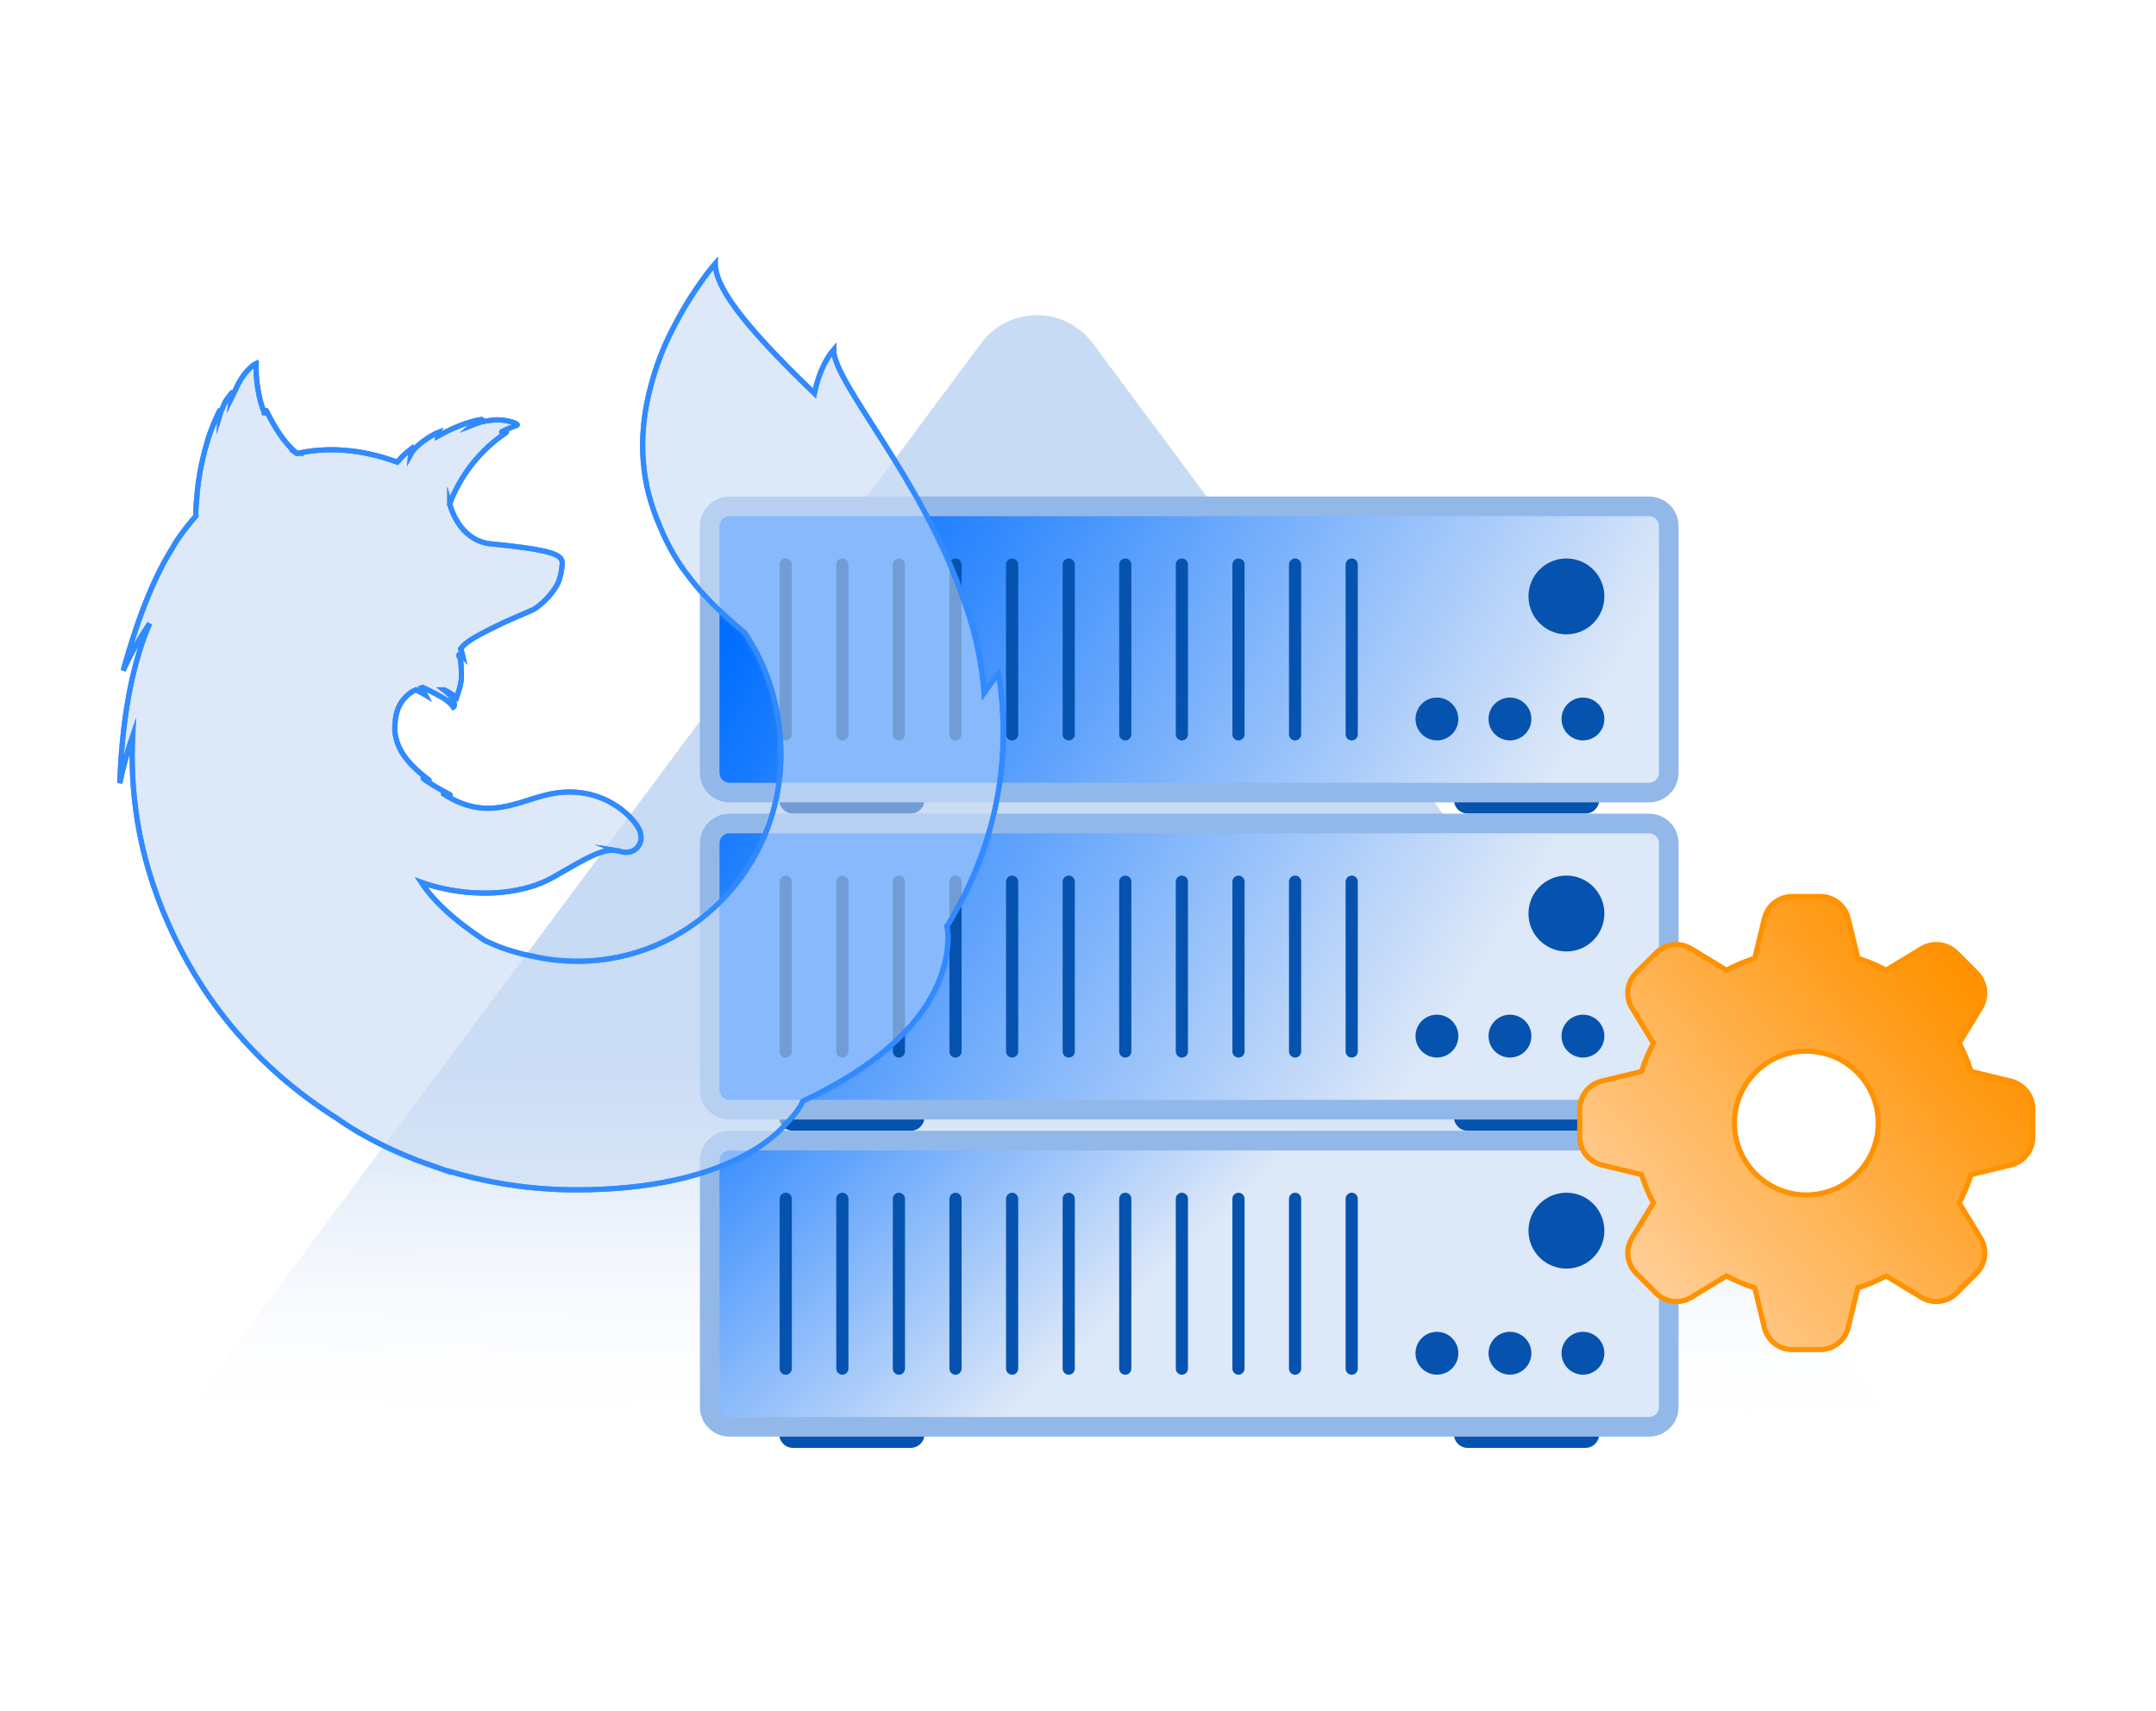 <svg width="630" height="500" viewBox="0 0 630 500" fill="none" xmlns="http://www.w3.org/2000/svg">
<mask id="mask0_2369_121463" style="mask-type:alpha" maskUnits="userSpaceOnUse" x="0" y="0" width="630" height="500">
<rect width="630" height="500" fill="#D9D9D9"/>
</mask>
<g mask="url(#mask0_2369_121463)">
<path d="M559.492 423.09L319.256 100.26C311.141 89.367 294.843 89.367 286.728 100.26L46.492 423.09H559.492Z" fill="url(#paint0_linear_2369_121463)" fill-opacity="0.5"/>
<path d="M266.099 229.639H231.747C229.505 229.639 227.688 231.452 227.688 233.689C227.688 235.926 229.505 237.739 231.747 237.739H266.099C268.341 237.739 270.158 235.926 270.158 233.689C270.158 231.452 268.341 229.639 266.099 229.639Z" fill="#0652AF"/>
<path d="M463.252 229.639H428.9C426.658 229.639 424.841 231.452 424.841 233.689C424.841 235.926 426.658 237.739 428.9 237.739H463.252C465.494 237.739 467.312 235.926 467.312 233.689C467.312 231.452 465.494 229.639 463.252 229.639Z" fill="#0652AF"/>
<path d="M481.846 145.09H213.163C208.388 145.09 204.508 148.97 204.508 153.745V225.811C204.508 230.586 208.388 234.466 213.163 234.466H481.846C486.621 234.466 490.501 230.586 490.501 225.811V153.745C490.501 148.97 486.621 145.09 481.846 145.09Z" fill="#92B8EA"/>
<path d="M481.847 150.83H213.164C211.554 150.83 210.249 152.135 210.249 153.745V225.811C210.249 227.421 211.554 228.726 213.164 228.726H481.847C483.457 228.726 484.762 227.421 484.762 225.811V153.745C484.762 152.135 483.457 150.83 481.847 150.83Z" fill="url(#paint1_linear_2369_121463)"/>
<path d="M462.55 216.352C466.007 216.352 468.809 213.549 468.809 210.093C468.809 206.636 466.007 203.834 462.55 203.834C459.093 203.834 456.291 206.636 456.291 210.093C456.291 213.549 459.093 216.352 462.55 216.352Z" fill="#0652AF"/>
<path d="M441.219 216.352C444.675 216.352 447.478 213.549 447.478 210.093C447.478 206.636 444.675 203.834 441.219 203.834C437.762 203.834 434.96 206.636 434.96 210.093C434.96 213.549 437.762 216.352 441.219 216.352Z" fill="#0652AF"/>
<path d="M419.883 216.352C423.34 216.352 426.142 213.549 426.142 210.093C426.142 206.636 423.34 203.834 419.883 203.834C416.426 203.834 413.624 206.636 413.624 210.093C413.624 213.549 416.426 216.352 419.883 216.352Z" fill="#0652AF"/>
<path d="M231.381 164.976C231.381 163.988 230.584 163.188 229.602 163.188C228.619 163.188 227.822 163.988 227.822 164.976V214.582C227.822 215.569 228.619 216.37 229.602 216.37C230.584 216.37 231.381 215.569 231.381 214.582V164.976Z" fill="#0652AF"/>
<path d="M247.922 164.976C247.922 163.988 247.125 163.188 246.143 163.188C245.16 163.188 244.363 163.988 244.363 164.976V214.582C244.363 215.569 245.16 216.37 246.143 216.37C247.125 216.37 247.922 215.569 247.922 214.582V164.976Z" fill="#0652AF"/>
<path d="M264.446 164.976C264.446 163.988 263.65 163.188 262.667 163.188C261.684 163.188 260.888 163.988 260.888 164.976V214.582C260.888 215.569 261.684 216.37 262.667 216.37C263.65 216.37 264.446 215.569 264.446 214.582V164.976Z" fill="#0652AF"/>
<path d="M280.986 164.976C280.986 163.988 280.19 163.188 279.207 163.188C278.224 163.188 277.428 163.988 277.428 164.976V214.582C277.428 215.569 278.224 216.37 279.207 216.37C280.19 216.37 280.986 215.569 280.986 214.582V164.976Z" fill="#0652AF"/>
<path d="M297.531 164.976C297.531 163.988 296.735 163.188 295.752 163.188C294.769 163.188 293.973 163.988 293.973 164.976V214.582C293.973 215.569 294.769 216.37 295.752 216.37C296.735 216.37 297.531 215.569 297.531 214.582V164.976Z" fill="#0652AF"/>
<path d="M314.067 164.976C314.067 163.988 313.271 163.188 312.288 163.188C311.305 163.188 310.509 163.988 310.509 164.976V214.582C310.509 215.569 311.305 216.37 312.288 216.37C313.271 216.37 314.067 215.569 314.067 214.582V164.976Z" fill="#0652AF"/>
<path d="M330.593 164.976C330.593 163.988 329.796 163.188 328.813 163.188C327.831 163.188 327.034 163.988 327.034 164.976V214.582C327.034 215.569 327.831 216.37 328.813 216.37C329.796 216.37 330.593 215.569 330.593 214.582V164.976Z" fill="#0652AF"/>
<path d="M347.133 164.976C347.133 163.988 346.336 163.188 345.354 163.188C344.371 163.188 343.574 163.988 343.574 164.976V214.582C343.574 215.569 344.371 216.37 345.354 216.37C346.336 216.37 347.133 215.569 347.133 214.582V164.976Z" fill="#0652AF"/>
<path d="M363.674 164.976C363.674 163.988 362.877 163.188 361.895 163.188C360.912 163.188 360.115 163.988 360.115 164.976V214.582C360.115 215.569 360.912 216.37 361.895 216.37C362.877 216.37 363.674 215.569 363.674 214.582V164.976Z" fill="#0652AF"/>
<path d="M380.214 164.976C380.214 163.988 379.417 163.188 378.435 163.188C377.452 163.188 376.655 163.988 376.655 164.976V214.582C376.655 215.569 377.452 216.37 378.435 216.37C379.417 216.37 380.214 215.569 380.214 214.582V164.976Z" fill="#0652AF"/>
<path d="M396.759 164.976C396.759 163.988 395.962 163.188 394.979 163.188C393.997 163.188 393.2 163.988 393.2 164.976V214.582C393.2 215.569 393.997 216.37 394.979 216.37C395.962 216.37 396.759 215.569 396.759 214.582V164.976Z" fill="#0652AF"/>
<path d="M457.723 185.36C463.846 185.36 468.81 180.396 468.81 174.273C468.81 168.149 463.846 163.186 457.723 163.186C451.6 163.186 446.636 168.149 446.636 174.273C446.636 180.396 451.6 185.36 457.723 185.36Z" fill="#0652AF"/>
<path d="M266.099 322.322H231.747C229.505 322.322 227.688 324.136 227.688 326.373C227.688 328.61 229.505 330.423 231.747 330.423H266.099C268.341 330.423 270.158 328.61 270.158 326.373C270.158 324.136 268.341 322.322 266.099 322.322Z" fill="#0652AF"/>
<path d="M463.252 322.322H428.9C426.658 322.322 424.841 324.136 424.841 326.373C424.841 328.61 426.658 330.423 428.9 330.423H463.252C465.494 330.423 467.312 328.61 467.312 326.373C467.312 324.136 465.494 322.322 463.252 322.322Z" fill="#0652AF"/>
<path d="M481.846 237.756H213.163C208.388 237.756 204.508 241.636 204.508 246.411V318.477C204.508 323.252 208.388 327.132 213.163 327.132H481.846C486.621 327.132 490.501 323.252 490.501 318.477V246.411C490.501 241.636 486.621 237.756 481.846 237.756Z" fill="#92B8EA"/>
<path d="M481.847 243.496H213.164C211.554 243.496 210.249 244.801 210.249 246.411V318.477C210.249 320.087 211.554 321.392 213.164 321.392H481.847C483.457 321.392 484.762 320.087 484.762 318.477V246.411C484.762 244.801 483.457 243.496 481.847 243.496Z" fill="url(#paint2_linear_2369_121463)"/>
<path d="M462.55 309.018C466.007 309.018 468.809 306.216 468.809 302.759C468.809 299.302 466.007 296.5 462.55 296.5C459.093 296.5 456.291 299.302 456.291 302.759C456.291 306.216 459.093 309.018 462.55 309.018Z" fill="#0652AF"/>
<path d="M441.219 309.018C444.675 309.018 447.478 306.216 447.478 302.759C447.478 299.302 444.675 296.5 441.219 296.5C437.762 296.5 434.96 299.302 434.96 302.759C434.96 306.216 437.762 309.018 441.219 309.018Z" fill="#0652AF"/>
<path d="M419.883 309.018C423.34 309.018 426.142 306.216 426.142 302.759C426.142 299.302 423.34 296.5 419.883 296.5C416.426 296.5 413.624 299.302 413.624 302.759C413.624 306.216 416.426 309.018 419.883 309.018Z" fill="#0652AF"/>
<path d="M231.381 257.64C231.381 256.652 230.584 255.852 229.602 255.852C228.619 255.852 227.822 256.652 227.822 257.64V307.246C227.822 308.233 228.619 309.034 229.602 309.034C230.584 309.034 231.381 308.233 231.381 307.246V257.64Z" fill="#0652AF"/>
<path d="M247.922 257.64C247.922 256.652 247.125 255.852 246.143 255.852C245.16 255.852 244.363 256.652 244.363 257.64V307.246C244.363 308.233 245.16 309.034 246.143 309.034C247.125 309.034 247.922 308.233 247.922 307.246V257.64Z" fill="#0652AF"/>
<path d="M264.446 257.64C264.446 256.652 263.65 255.852 262.667 255.852C261.684 255.852 260.888 256.652 260.888 257.64V307.246C260.888 308.233 261.684 309.034 262.667 309.034C263.65 309.034 264.446 308.233 264.446 307.246V257.64Z" fill="#0652AF"/>
<path d="M280.986 257.64C280.986 256.652 280.19 255.852 279.207 255.852C278.224 255.852 277.428 256.652 277.428 257.64V307.246C277.428 308.233 278.224 309.034 279.207 309.034C280.19 309.034 280.986 308.233 280.986 307.246V257.64Z" fill="#0652AF"/>
<path d="M297.531 257.64C297.531 256.652 296.735 255.852 295.752 255.852C294.769 255.852 293.973 256.652 293.973 257.64V307.246C293.973 308.233 294.769 309.034 295.752 309.034C296.735 309.034 297.531 308.233 297.531 307.246V257.64Z" fill="#0652AF"/>
<path d="M314.067 257.64C314.067 256.652 313.271 255.852 312.288 255.852C311.305 255.852 310.509 256.652 310.509 257.64V307.246C310.509 308.233 311.305 309.034 312.288 309.034C313.271 309.034 314.067 308.233 314.067 307.246V257.64Z" fill="#0652AF"/>
<path d="M330.593 257.64C330.593 256.652 329.796 255.852 328.813 255.852C327.831 255.852 327.034 256.652 327.034 257.64V307.246C327.034 308.233 327.831 309.034 328.813 309.034C329.796 309.034 330.593 308.233 330.593 307.246V257.64Z" fill="#0652AF"/>
<path d="M347.133 257.64C347.133 256.652 346.336 255.852 345.354 255.852C344.371 255.852 343.574 256.652 343.574 257.64V307.246C343.574 308.233 344.371 309.034 345.354 309.034C346.336 309.034 347.133 308.233 347.133 307.246V257.64Z" fill="#0652AF"/>
<path d="M363.674 257.64C363.674 256.652 362.877 255.852 361.895 255.852C360.912 255.852 360.115 256.652 360.115 257.64V307.246C360.115 308.233 360.912 309.034 361.895 309.034C362.877 309.034 363.674 308.233 363.674 307.246V257.64Z" fill="#0652AF"/>
<path d="M380.214 257.64C380.214 256.652 379.417 255.852 378.435 255.852C377.452 255.852 376.655 256.652 376.655 257.64V307.246C376.655 308.233 377.452 309.034 378.435 309.034C379.417 309.034 380.214 308.233 380.214 307.246V257.64Z" fill="#0652AF"/>
<path d="M396.759 257.64C396.759 256.652 395.962 255.852 394.979 255.852C393.997 255.852 393.2 256.652 393.2 257.64V307.246C393.2 308.233 393.997 309.034 394.979 309.034C395.962 309.034 396.759 308.233 396.759 307.246V257.64Z" fill="#0652AF"/>
<path d="M457.723 278.026C463.846 278.026 468.81 273.062 468.81 266.939C468.81 260.815 463.846 255.852 457.723 255.852C451.6 255.852 446.636 260.815 446.636 266.939C446.636 273.062 451.6 278.026 457.723 278.026Z" fill="#0652AF"/>
<path d="M266.099 414.99H231.747C229.505 414.99 227.688 416.804 227.688 419.041C227.688 421.278 229.505 423.091 231.747 423.091H266.099C268.341 423.091 270.158 421.278 270.158 419.041C270.158 416.804 268.341 414.99 266.099 414.99Z" fill="#0652AF"/>
<path d="M463.252 414.99H428.9C426.658 414.99 424.841 416.804 424.841 419.041C424.841 421.278 426.658 423.091 428.9 423.091H463.252C465.494 423.091 467.312 421.278 467.312 419.041C467.312 416.804 465.494 414.99 463.252 414.99Z" fill="#0652AF"/>
<path d="M481.846 330.424H213.163C208.388 330.424 204.508 334.304 204.508 339.079V411.145C204.508 415.92 208.388 419.8 213.163 419.8H481.846C486.621 419.8 490.501 415.92 490.501 411.145V339.079C490.501 334.304 486.621 330.424 481.846 330.424Z" fill="#92B8EA"/>
<path d="M481.847 336.164H213.164C211.554 336.164 210.249 337.469 210.249 339.079V411.145C210.249 412.755 211.554 414.06 213.164 414.06H481.847C483.457 414.06 484.762 412.755 484.762 411.145V339.079C484.762 337.469 483.457 336.164 481.847 336.164Z" fill="url(#paint3_linear_2369_121463)"/>
<path d="M462.55 401.686C466.007 401.686 468.809 398.883 468.809 395.427C468.809 391.97 466.007 389.168 462.55 389.168C459.093 389.168 456.291 391.97 456.291 395.427C456.291 398.883 459.093 401.686 462.55 401.686Z" fill="#0652AF"/>
<path d="M441.219 401.686C444.675 401.686 447.478 398.883 447.478 395.427C447.478 391.97 444.675 389.168 441.219 389.168C437.762 389.168 434.96 391.97 434.96 395.427C434.96 398.883 437.762 401.686 441.219 401.686Z" fill="#0652AF"/>
<path d="M419.883 401.686C423.34 401.686 426.142 398.883 426.142 395.427C426.142 391.97 423.34 389.168 419.883 389.168C416.426 389.168 413.624 391.97 413.624 395.427C413.624 398.883 416.426 401.686 419.883 401.686Z" fill="#0652AF"/>
<path d="M231.381 350.31C231.381 349.322 230.584 348.521 229.602 348.521C228.619 348.521 227.822 349.322 227.822 350.31V399.916C227.822 400.903 228.619 401.704 229.602 401.704C230.584 401.704 231.381 400.903 231.381 399.916V350.31Z" fill="#0652AF"/>
<path d="M247.922 350.31C247.922 349.322 247.125 348.521 246.143 348.521C245.16 348.521 244.363 349.322 244.363 350.31V399.916C244.363 400.903 245.16 401.704 246.143 401.704C247.125 401.704 247.922 400.903 247.922 399.916V350.31Z" fill="#0652AF"/>
<path d="M264.446 350.31C264.446 349.322 263.65 348.521 262.667 348.521C261.684 348.521 260.888 349.322 260.888 350.31V399.916C260.888 400.903 261.684 401.704 262.667 401.704C263.65 401.704 264.446 400.903 264.446 399.916V350.31Z" fill="#0652AF"/>
<path d="M280.986 350.31C280.986 349.322 280.19 348.521 279.207 348.521C278.224 348.521 277.428 349.322 277.428 350.31V399.916C277.428 400.903 278.224 401.704 279.207 401.704C280.19 401.704 280.986 400.903 280.986 399.916V350.31Z" fill="#0652AF"/>
<path d="M297.531 350.31C297.531 349.322 296.735 348.521 295.752 348.521C294.769 348.521 293.973 349.322 293.973 350.31V399.916C293.973 400.903 294.769 401.704 295.752 401.704C296.735 401.704 297.531 400.903 297.531 399.916V350.31Z" fill="#0652AF"/>
<path d="M314.067 350.31C314.067 349.322 313.271 348.521 312.288 348.521C311.305 348.521 310.509 349.322 310.509 350.31V399.916C310.509 400.903 311.305 401.704 312.288 401.704C313.271 401.704 314.067 400.903 314.067 399.916V350.31Z" fill="#0652AF"/>
<path d="M330.593 350.31C330.593 349.322 329.796 348.521 328.813 348.521C327.831 348.521 327.034 349.322 327.034 350.31V399.916C327.034 400.903 327.831 401.704 328.813 401.704C329.796 401.704 330.593 400.903 330.593 399.916V350.31Z" fill="#0652AF"/>
<path d="M347.133 350.31C347.133 349.322 346.336 348.521 345.354 348.521C344.371 348.521 343.574 349.322 343.574 350.31V399.916C343.574 400.903 344.371 401.704 345.354 401.704C346.336 401.704 347.133 400.903 347.133 399.916V350.31Z" fill="#0652AF"/>
<path d="M363.674 350.31C363.674 349.322 362.877 348.521 361.895 348.521C360.912 348.521 360.115 349.322 360.115 350.31V399.916C360.115 400.903 360.912 401.704 361.895 401.704C362.877 401.704 363.674 400.903 363.674 399.916V350.31Z" fill="#0652AF"/>
<path d="M380.214 350.31C380.214 349.322 379.417 348.521 378.435 348.521C377.452 348.521 376.655 349.322 376.655 350.31V399.916C376.655 400.903 377.452 401.704 378.435 401.704C379.417 401.704 380.214 400.903 380.214 399.916V350.31Z" fill="#0652AF"/>
<path d="M396.759 350.31C396.759 349.322 395.962 348.521 394.979 348.521C393.997 348.521 393.2 349.322 393.2 350.31V399.916C393.2 400.903 393.997 401.704 394.979 401.704C395.962 401.704 396.759 400.903 396.759 399.916V350.31Z" fill="#0652AF"/>
<path d="M457.723 370.694C463.846 370.694 468.81 365.73 468.81 359.607C468.81 353.483 463.846 348.52 457.723 348.52C451.6 348.52 446.636 353.483 446.636 359.607C446.636 365.73 451.6 370.694 457.723 370.694Z" fill="#0652AF"/>
<path d="M276.786 270.577C290.274 248.466 296 223.645 291.783 196.81C291.783 196.81 291.855 197.314 291.903 198.249C291.783 197.434 291.688 196.978 291.688 196.978C291.688 196.978 290.034 198.921 287.567 202.494C287.519 201.798 287.447 201.103 287.375 200.383C287.375 200.288 287.375 200.216 287.351 200.12C287.303 199.664 287.255 199.232 287.207 198.777C287.207 198.705 287.207 198.633 287.183 198.561C286.297 191.055 284.524 183.285 281.649 175.395C269.646 140.071 243.604 111.965 243.604 102.18C241.088 105.154 239.075 109.614 237.973 114.938C215.501 93.379 209.008 83.235 209.008 77C209.008 77 202.971 83.835 197.34 94.65C194.873 99.207 192.381 104.842 190.56 111.389C187.254 122.852 186.248 136.186 191.207 149.711C191.71 151.102 192.237 152.421 192.788 153.716C195.112 159.424 198.131 164.579 201.557 168.848C204.408 172.589 207.475 175.803 210.685 178.8C212.865 180.911 215.165 182.901 217.513 184.796C224.389 194.82 228.174 207.194 228.174 220.528C228.174 253.862 201.557 280.888 168.734 280.888C164.254 280.888 159.798 280.385 155.438 279.378C150.047 278.322 145.447 276.692 141.542 274.749C132.054 268.466 126.376 262.855 123.094 257.818C125.107 258.538 127.167 259.113 129.227 259.569C141.254 262.327 153.521 260.912 161.427 256.452C168.231 252.615 173.095 249.497 177 248.658C178.294 248.394 179.492 248.37 180.546 248.658C180.426 248.61 180.33 248.562 180.21 248.514C180.522 248.562 180.833 248.658 181.145 248.754C185.697 250.288 189.314 245.828 186.08 241.176C182.894 236.547 174.604 229.904 162.29 231.751C152.874 233.142 144.249 239.929 131.911 233.358C131.12 232.95 130.353 232.47 129.587 231.991C128.772 231.511 132.222 232.734 131.432 232.183C129.036 230.983 124.771 228.417 123.669 227.482C123.477 227.338 125.538 228.082 125.346 227.914C121.489 225.012 119.069 222.446 117.608 220.144C116.098 217.722 115.499 215.372 115.356 213.285C115.332 211.942 115.499 210.767 115.595 209.76C115.595 209.64 115.619 209.52 115.643 209.4C115.811 208.585 116.026 207.842 116.242 207.218C116.745 205.923 117.56 204.652 118.614 203.573C119.021 203.165 119.452 202.806 119.884 202.494C120.387 202.134 120.938 201.798 121.513 201.559C123.214 202.398 124.292 203.045 124.292 203.045C124.292 203.045 123.573 201.702 123.166 200.983C123.31 200.935 123.43 200.935 123.573 200.887C124.963 201.511 128.053 203.093 129.683 204.077C131.791 205.443 132.486 206.643 132.486 206.643C132.486 206.643 133.037 206.379 132.629 205.18C132.486 204.7 131.839 203.141 129.73 201.583H129.85C131.096 202.23 132.294 202.973 133.396 203.837C133.995 201.87 135.049 199.832 134.81 196.187C134.666 193.621 134.738 192.949 134.235 191.966C133.779 191.103 134.474 190.791 135.265 191.678C135.121 190.983 134.905 190.311 134.594 189.664V189.592C134.594 189.592 135.049 189.016 135.241 188.824C135.864 188.177 136.798 187.458 137.948 186.714C140.536 185.131 144.225 183.309 147.627 181.726C151.796 179.832 155.509 178.345 156.18 177.937C156.779 177.553 157.977 176.69 159.271 175.395C160.349 174.364 161.331 173.213 162.146 171.942C162.984 170.743 163.655 169.16 164.015 166.978C164.158 166.282 164.23 165.587 164.278 164.843C164.326 163.668 164.063 162.685 161.499 161.75H161.427C161.427 161.75 161.307 161.678 161.235 161.654C161.188 161.654 161.14 161.63 161.068 161.606H160.972C160.349 161.366 159.606 161.174 158.72 160.982C155.629 160.287 150.838 159.639 143.459 158.92C143.435 158.92 143.411 158.92 143.387 158.92C135.433 158.081 132.366 150.574 131.432 147.409V147.481L131.36 147.313C134.594 138.752 140.392 131.413 147.939 126.401C148.37 126.042 146.214 126.497 146.645 126.138C147.148 125.73 150.454 124.507 151.077 124.243C151.844 123.907 147.819 122.372 144.273 122.732C140.655 123.092 139.889 123.5 137.972 124.243C138.787 123.524 141.326 122.564 140.727 122.564C136.822 123.116 131.983 125.178 127.838 127.504C127.838 127.097 127.91 126.689 128.077 126.329C126.137 127.073 121.417 130.094 120.027 132.66C120.075 132.181 120.123 131.677 120.099 131.198C118.638 132.301 117.32 133.572 116.146 134.963L116.074 135.035C104.91 130.934 95.039 130.67 86.726 132.517L86.63 132.445H86.726C85.863 131.773 84.45 130.478 82.796 128.32C81.599 126.737 80.209 124.603 78.652 121.629C78.388 121.125 78.149 120.598 77.885 120.07C77.885 120.07 77.813 119.974 77.789 119.974C77.574 119.735 77.43 120.694 77.262 120.67C77.262 120.67 77.262 120.646 77.238 120.622C75.609 116.833 74.651 110.67 74.866 106.329C74.866 106.329 74.818 106.329 74.723 106.401V106.281C74.723 106.281 71.392 107.816 68.637 114.267C68.182 115.274 67.871 115.898 67.583 116.473C67.655 115.898 67.918 114.675 67.871 114.77C67.823 114.842 67.775 114.938 67.703 115.034C67.727 114.842 67.751 114.698 67.727 114.746C67.248 115.562 66.002 116.713 65.451 118.224C65.115 119.207 64.66 119.807 64.325 120.91C64.349 120.406 64.397 119.807 64.325 119.95C64.277 120.07 64.205 120.166 64.157 120.286C64.157 120.07 64.157 119.95 64.133 120.046C62.839 122.684 61.713 125.418 60.803 128.224C59.485 132.66 57.952 138.536 57.449 146.018C57.209 148.392 57.161 150.047 57.257 150.598C57.257 150.646 57.257 150.694 57.257 150.742C53.735 154.819 51.34 158.272 50.429 160.071C45.877 167.217 40.87 178.345 36.006 195.947C38.163 191.127 40.75 186.546 43.721 182.206C39.696 191.558 35.791 206.235 35 228.825C35.982 224.149 37.228 219.544 38.761 215.012C38.067 230.072 39.792 248.754 49.159 269.857C54.718 282.231 67.535 307.412 98.848 327.052C98.848 327.052 109.51 335.11 127.814 341.153C129.156 341.657 130.545 342.137 131.935 342.616C131.503 342.424 131.072 342.256 130.665 342.065C142.86 345.782 155.509 347.676 168.231 347.676C213.201 347.724 228.103 330.314 229.516 328.515C231.792 326.333 233.541 324.031 234.619 321.752C254.025 312.664 274.989 297.891 276.977 276.068C276.977 276.164 276.929 276.452 276.81 276.908C277.169 274.629 277.145 272.519 276.666 270.648L276.786 270.577Z" fill="#DDE8F8" stroke="#318AFF" stroke-width="1.5" stroke-miterlimit="10"/>
<g opacity="0.5">
<mask id="mask1_2369_121463" style="mask-type:alpha" maskUnits="userSpaceOnUse" x="34" y="75" width="260" height="274">
<path d="M276.786 270.577C290.274 248.466 296 223.645 291.783 196.81C291.783 196.81 291.855 197.314 291.903 198.249C291.783 197.434 291.688 196.978 291.688 196.978C291.688 196.978 290.034 198.921 287.567 202.494C287.519 201.798 287.447 201.103 287.375 200.383C287.375 200.288 287.375 200.216 287.351 200.12C287.303 199.664 287.255 199.232 287.207 198.777C287.207 198.705 287.207 198.633 287.183 198.561C286.297 191.055 284.524 183.285 281.649 175.395C269.646 140.071 243.604 111.965 243.604 102.18C241.088 105.154 239.075 109.614 237.973 114.938C215.501 93.379 209.008 83.235 209.008 77C209.008 77 202.971 83.835 197.34 94.65C194.873 99.207 192.381 104.842 190.56 111.389C187.254 122.852 186.248 136.186 191.207 149.711C191.71 151.102 192.237 152.421 192.788 153.716C195.112 159.424 198.131 164.579 201.557 168.848C204.408 172.589 207.475 175.803 210.685 178.8C212.865 180.911 215.165 182.901 217.513 184.796C224.389 194.82 228.174 207.194 228.174 220.528C228.174 253.862 201.557 280.888 168.734 280.888C164.254 280.888 159.798 280.385 155.438 279.378C150.047 278.322 145.447 276.692 141.542 274.749C132.054 268.466 126.376 262.855 123.094 257.818C125.107 258.538 127.167 259.113 129.227 259.569C141.254 262.327 153.521 260.912 161.427 256.452C168.231 252.615 173.095 249.497 177 248.658C178.294 248.394 179.492 248.37 180.546 248.658C180.426 248.61 180.33 248.562 180.21 248.514C180.522 248.562 180.833 248.658 181.145 248.754C185.697 250.288 189.314 245.828 186.08 241.176C182.894 236.547 174.604 229.904 162.29 231.751C152.874 233.142 144.249 239.929 131.911 233.358C131.12 232.95 130.353 232.47 129.587 231.991C128.772 231.511 132.222 232.734 131.432 232.183C129.036 230.983 124.771 228.417 123.669 227.482C123.477 227.338 125.538 228.082 125.346 227.914C121.489 225.012 119.069 222.446 117.608 220.144C116.098 217.722 115.499 215.372 115.356 213.285C115.332 211.942 115.499 210.767 115.595 209.76C115.595 209.64 115.619 209.52 115.643 209.4C115.811 208.585 116.026 207.842 116.242 207.218C116.745 205.923 117.56 204.652 118.614 203.573C119.021 203.165 119.452 202.806 119.884 202.494C120.387 202.134 120.938 201.798 121.513 201.559C123.214 202.398 124.292 203.045 124.292 203.045C124.292 203.045 123.573 201.702 123.166 200.983C123.31 200.935 123.43 200.935 123.573 200.887C124.963 201.511 128.053 203.093 129.683 204.077C131.791 205.443 132.486 206.643 132.486 206.643C132.486 206.643 133.037 206.379 132.629 205.18C132.486 204.7 131.839 203.141 129.73 201.583H129.85C131.096 202.23 132.294 202.973 133.396 203.837C133.995 201.87 135.049 199.832 134.81 196.187C134.666 193.621 134.738 192.949 134.235 191.966C133.779 191.103 134.474 190.791 135.265 191.678C135.121 190.983 134.905 190.311 134.594 189.664V189.592C134.594 189.592 135.049 189.016 135.241 188.824C135.864 188.177 136.798 187.458 137.948 186.714C140.536 185.131 144.225 183.309 147.627 181.726C151.796 179.832 155.509 178.345 156.18 177.937C156.779 177.553 157.977 176.69 159.271 175.395C160.349 174.364 161.331 173.213 162.146 171.942C162.984 170.743 163.655 169.16 164.015 166.978C164.158 166.282 164.23 165.587 164.278 164.843C164.326 163.668 164.063 162.685 161.499 161.75H161.427C161.427 161.75 161.307 161.678 161.235 161.654C161.188 161.654 161.14 161.63 161.068 161.606H160.972C160.349 161.366 159.606 161.174 158.72 160.982C155.629 160.287 150.838 159.639 143.459 158.92C143.435 158.92 143.411 158.92 143.387 158.92C135.433 158.081 132.366 150.574 131.432 147.409V147.481L131.36 147.313C134.594 138.752 140.392 131.413 147.939 126.401C148.37 126.042 146.214 126.497 146.645 126.138C147.148 125.73 150.454 124.507 151.077 124.243C151.844 123.907 147.819 122.372 144.273 122.732C140.655 123.092 139.889 123.5 137.972 124.243C138.787 123.524 141.326 122.564 140.727 122.564C136.822 123.116 131.983 125.178 127.838 127.504C127.838 127.097 127.91 126.689 128.077 126.329C126.137 127.073 121.417 130.094 120.027 132.66C120.075 132.181 120.123 131.677 120.099 131.198C118.638 132.301 117.32 133.572 116.146 134.963L116.074 135.035C104.91 130.934 95.039 130.67 86.726 132.517L86.63 132.445H86.726C85.863 131.773 84.45 130.478 82.796 128.32C81.599 126.737 80.209 124.603 78.652 121.629C78.388 121.125 78.149 120.598 77.885 120.07C77.885 120.07 77.813 119.974 77.789 119.974C77.574 119.735 77.43 120.694 77.262 120.67C77.262 120.67 77.262 120.646 77.238 120.622C75.609 116.833 74.651 110.67 74.866 106.329C74.866 106.329 74.818 106.329 74.723 106.401V106.281C74.723 106.281 71.392 107.816 68.637 114.267C68.182 115.274 67.871 115.898 67.583 116.473C67.655 115.898 67.918 114.675 67.871 114.77C67.823 114.842 67.775 114.938 67.703 115.034C67.727 114.842 67.751 114.698 67.727 114.746C67.248 115.562 66.002 116.713 65.451 118.224C65.115 119.207 64.66 119.807 64.325 120.91C64.349 120.406 64.397 119.807 64.325 119.95C64.277 120.07 64.205 120.166 64.157 120.286C64.157 120.07 64.157 119.95 64.133 120.046C62.839 122.684 61.713 125.418 60.803 128.224C59.485 132.66 57.952 138.536 57.449 146.018C57.209 148.392 57.161 150.047 57.257 150.598C57.257 150.646 57.257 150.694 57.257 150.742C53.735 154.819 51.34 158.272 50.429 160.071C45.877 167.217 40.87 178.345 36.006 195.947C38.163 191.127 40.75 186.546 43.721 182.206C39.696 191.558 35.791 206.235 35 228.825C35.982 224.149 37.228 219.544 38.761 215.012C38.067 230.072 39.792 248.754 49.159 269.857C54.718 282.231 67.535 307.412 98.848 327.052C98.848 327.052 109.51 335.11 127.814 341.153C129.156 341.657 130.545 342.137 131.935 342.616C131.503 342.424 131.072 342.256 130.665 342.065C142.86 345.782 155.509 347.676 168.231 347.676C213.201 347.724 228.103 330.314 229.516 328.515C231.792 326.333 233.541 324.031 234.619 321.752C254.025 312.664 274.989 297.891 276.977 276.068C276.977 276.164 276.929 276.452 276.81 276.908C277.169 274.629 277.145 272.519 276.666 270.648L276.786 270.577Z" fill="#DDE8F8" stroke="#FF9200" stroke-width="1.5" stroke-miterlimit="10"/>
</mask>
<g mask="url(#mask1_2369_121463)">
<g filter="url(#filter0_f_2369_121463)">
<path d="M559.492 423.09L319.256 100.26C311.141 89.367 294.843 89.367 286.728 100.26L46.492 423.09H559.492Z" fill="url(#paint4_linear_2369_121463)" fill-opacity="0.5"/>
<path d="M266.099 229.639H231.747C229.505 229.639 227.688 231.452 227.688 233.689C227.688 235.926 229.505 237.739 231.747 237.739H266.099C268.341 237.739 270.158 235.926 270.158 233.689C270.158 231.452 268.341 229.639 266.099 229.639Z" fill="#0652AF"/>
<path d="M481.846 145.09H213.163C208.388 145.09 204.508 148.97 204.508 153.745V225.811C204.508 230.586 208.388 234.466 213.163 234.466H481.846C486.621 234.466 490.501 230.586 490.501 225.811V153.745C490.501 148.97 486.621 145.09 481.846 145.09Z" fill="#92B8EA"/>
<path d="M481.847 150.83H213.164C211.554 150.83 210.249 152.135 210.249 153.745V225.811C210.249 227.421 211.554 228.726 213.164 228.726H481.847C483.457 228.726 484.762 227.421 484.762 225.811V153.745C484.762 152.135 483.457 150.83 481.847 150.83Z" fill="#318AFF"/>
<path d="M231.381 164.976C231.381 163.988 230.584 163.188 229.602 163.188C228.619 163.188 227.822 163.988 227.822 164.976V214.582C227.822 215.569 228.619 216.37 229.602 216.37C230.584 216.37 231.381 215.569 231.381 214.582V164.976Z" fill="#0652AF"/>
<path d="M247.922 164.976C247.922 163.988 247.125 163.188 246.143 163.188C245.16 163.188 244.363 163.988 244.363 164.976V214.582C244.363 215.569 245.16 216.37 246.143 216.37C247.125 216.37 247.922 215.569 247.922 214.582V164.976Z" fill="#0652AF"/>
<path d="M264.446 164.976C264.446 163.988 263.65 163.188 262.667 163.188C261.684 163.188 260.888 163.988 260.888 164.976V214.582C260.888 215.569 261.684 216.37 262.667 216.37C263.65 216.37 264.446 215.569 264.446 214.582V164.976Z" fill="#0652AF"/>
<path d="M280.986 164.976C280.986 163.988 280.19 163.188 279.207 163.188C278.224 163.188 277.428 163.988 277.428 164.976V214.582C277.428 215.569 278.224 216.37 279.207 216.37C280.19 216.37 280.986 215.569 280.986 214.582V164.976Z" fill="#0652AF"/>
<path d="M266.099 322.322H231.747C229.505 322.322 227.688 324.136 227.688 326.373C227.688 328.61 229.505 330.423 231.747 330.423H266.099C268.341 330.423 270.158 328.61 270.158 326.373C270.158 324.136 268.341 322.322 266.099 322.322Z" fill="#0652AF"/>
<path d="M481.846 237.756H213.163C208.388 237.756 204.508 241.636 204.508 246.411V318.477C204.508 323.252 208.388 327.132 213.163 327.132H481.846C486.621 327.132 490.501 323.252 490.501 318.477V246.411C490.501 241.636 486.621 237.756 481.846 237.756Z" fill="#92B8EA"/>
<path d="M481.847 243.496H213.164C211.554 243.496 210.249 244.801 210.249 246.411V318.477C210.249 320.087 211.554 321.392 213.164 321.392H481.847C483.457 321.392 484.762 320.087 484.762 318.477V246.411C484.762 244.801 483.457 243.496 481.847 243.496Z" fill="#318AFF"/>
<path d="M231.381 257.64C231.381 256.652 230.584 255.852 229.602 255.852C228.619 255.852 227.822 256.652 227.822 257.64V307.246C227.822 308.233 228.619 309.034 229.602 309.034C230.584 309.034 231.381 308.233 231.381 307.246V257.64Z" fill="#0652AF"/>
<path d="M247.922 257.64C247.922 256.652 247.125 255.852 246.143 255.852C245.16 255.852 244.363 256.652 244.363 257.64V307.246C244.363 308.233 245.16 309.034 246.143 309.034C247.125 309.034 247.922 308.233 247.922 307.246V257.64Z" fill="#0652AF"/>
<path d="M264.446 257.64C264.446 256.652 263.65 255.852 262.667 255.852C261.684 255.852 260.888 256.652 260.888 257.64V307.246C260.888 308.233 261.684 309.034 262.667 309.034C263.65 309.034 264.446 308.233 264.446 307.246V257.64Z" fill="#0652AF"/>
<path d="M280.986 257.64C280.986 256.652 280.19 255.852 279.207 255.852C278.224 255.852 277.428 256.652 277.428 257.64V307.246C277.428 308.233 278.224 309.034 279.207 309.034C280.19 309.034 280.986 308.233 280.986 307.246V257.64Z" fill="#0652AF"/>
<path d="M481.846 330.424H213.163C208.388 330.424 204.508 334.304 204.508 339.079V411.145C204.508 415.92 208.388 419.8 213.163 419.8H481.846C486.621 419.8 490.501 415.92 490.501 411.145V339.079C490.501 334.304 486.621 330.424 481.846 330.424Z" fill="#92B8EA"/>
<path d="M481.847 336.164H213.164C211.554 336.164 210.249 337.469 210.249 339.079V411.145C210.249 412.755 211.554 414.06 213.164 414.06H481.847C483.457 414.06 484.762 412.755 484.762 411.145V339.079C484.762 337.469 483.457 336.164 481.847 336.164Z" fill="#318AFF"/>
</g>
</g>
</g>
<path d="M276.786 270.577C290.274 248.466 296 223.645 291.783 196.81C291.783 196.81 291.855 197.314 291.903 198.249C291.783 197.434 291.688 196.978 291.688 196.978C291.688 196.978 290.034 198.921 287.567 202.494C287.519 201.798 287.447 201.103 287.375 200.383C287.375 200.288 287.375 200.216 287.351 200.12C287.303 199.664 287.255 199.232 287.207 198.777C287.207 198.705 287.207 198.633 287.183 198.561C286.297 191.055 284.524 183.285 281.649 175.395C269.646 140.071 243.604 111.965 243.604 102.18C241.088 105.154 239.075 109.614 237.973 114.938C215.501 93.379 209.008 83.235 209.008 77C209.008 77 202.971 83.835 197.34 94.65C194.873 99.207 192.381 104.842 190.56 111.389C187.254 122.852 186.248 136.186 191.207 149.711C191.71 151.102 192.237 152.421 192.788 153.716C195.112 159.423 198.131 164.579 201.557 168.848C204.408 172.589 207.475 175.803 210.685 178.8C212.865 180.911 215.165 182.901 217.513 184.796C224.389 194.82 228.174 207.194 228.174 220.528C228.174 253.862 201.557 280.888 168.734 280.888C164.254 280.888 159.798 280.385 155.438 279.378C150.047 278.322 145.447 276.692 141.542 274.749C132.054 268.466 126.376 262.855 123.094 257.818C125.107 258.538 127.167 259.113 129.227 259.569C141.254 262.327 153.521 260.912 161.427 256.452C168.231 252.615 173.095 249.497 177 248.658C178.294 248.394 179.492 248.37 180.546 248.658C180.426 248.61 180.33 248.562 180.21 248.514C180.522 248.562 180.833 248.658 181.145 248.754C185.697 250.288 189.314 245.828 186.08 241.176C182.894 236.547 174.604 229.904 162.29 231.751C152.874 233.142 144.249 239.929 131.911 233.358C131.12 232.95 130.353 232.47 129.587 231.991C128.772 231.511 132.222 232.734 131.432 232.183C129.036 230.983 124.771 228.417 123.669 227.482C123.477 227.338 125.538 228.082 125.346 227.914C121.489 225.012 119.069 222.446 117.608 220.144C116.098 217.722 115.499 215.372 115.356 213.285C115.332 211.942 115.499 210.767 115.595 209.76C115.595 209.64 115.619 209.52 115.643 209.4C115.811 208.585 116.026 207.842 116.242 207.218C116.745 205.923 117.56 204.652 118.614 203.573C119.021 203.165 119.452 202.806 119.884 202.494C120.387 202.134 120.938 201.798 121.513 201.559C123.214 202.398 124.292 203.045 124.292 203.045C124.292 203.045 123.573 201.702 123.166 200.983C123.31 200.935 123.43 200.935 123.573 200.887C124.963 201.511 128.053 203.093 129.683 204.077C131.791 205.443 132.486 206.643 132.486 206.643C132.486 206.643 133.037 206.379 132.629 205.18C132.486 204.7 131.839 203.141 129.73 201.583H129.85C131.096 202.23 132.294 202.973 133.396 203.837C133.995 201.87 135.049 199.832 134.81 196.187C134.666 193.621 134.738 192.949 134.235 191.966C133.779 191.103 134.474 190.791 135.265 191.678C135.121 190.983 134.905 190.311 134.594 189.664V189.592C134.594 189.592 135.049 189.016 135.241 188.824C135.864 188.177 136.798 187.458 137.948 186.714C140.536 185.131 144.225 183.309 147.627 181.726C151.796 179.832 155.509 178.345 156.18 177.937C156.779 177.553 157.977 176.69 159.271 175.395C160.349 174.364 161.331 173.213 162.146 171.942C162.984 170.743 163.655 169.16 164.015 166.978C164.158 166.282 164.23 165.587 164.278 164.843C164.326 163.668 164.063 162.685 161.499 161.75H161.427C161.427 161.75 161.307 161.678 161.235 161.654C161.188 161.654 161.14 161.63 161.068 161.606H160.972C160.349 161.366 159.606 161.174 158.72 160.982C155.629 160.287 150.838 159.639 143.459 158.92C143.435 158.92 143.411 158.92 143.387 158.92C135.433 158.081 132.366 150.574 131.432 147.409V147.481L131.36 147.313C134.594 138.752 140.392 131.413 147.939 126.401C148.37 126.042 146.214 126.497 146.645 126.138C147.148 125.73 150.454 124.507 151.077 124.243C151.844 123.907 147.819 122.372 144.273 122.732C140.655 123.092 139.889 123.5 137.972 124.243C138.787 123.524 141.326 122.564 140.727 122.564C136.822 123.116 131.983 125.178 127.838 127.504C127.838 127.097 127.91 126.689 128.077 126.329C126.137 127.073 121.417 130.094 120.027 132.66C120.075 132.181 120.123 131.677 120.099 131.198C118.638 132.301 117.32 133.572 116.146 134.963L116.074 135.035C104.91 130.934 95.039 130.67 86.726 132.517L86.63 132.445H86.726C85.863 131.773 84.45 130.478 82.796 128.32C81.599 126.737 80.209 124.603 78.652 121.629C78.388 121.125 78.149 120.598 77.885 120.07C77.885 120.07 77.813 119.974 77.789 119.974C77.574 119.735 77.43 120.694 77.262 120.67C77.262 120.67 77.262 120.646 77.238 120.622C75.609 116.833 74.651 110.67 74.866 106.329C74.866 106.329 74.818 106.329 74.723 106.401V106.281C74.723 106.281 71.392 107.816 68.637 114.267C68.182 115.274 67.871 115.898 67.583 116.473C67.655 115.898 67.918 114.675 67.871 114.77C67.823 114.842 67.775 114.938 67.703 115.034C67.727 114.842 67.751 114.698 67.727 114.746C67.248 115.562 66.002 116.713 65.451 118.224C65.115 119.207 64.66 119.807 64.325 120.91C64.349 120.406 64.397 119.807 64.325 119.95C64.277 120.07 64.205 120.166 64.157 120.286C64.157 120.07 64.157 119.95 64.133 120.046C62.839 122.684 61.713 125.418 60.803 128.224C59.485 132.66 57.952 138.536 57.449 146.018C57.209 148.392 57.161 150.047 57.257 150.598C57.257 150.646 57.257 150.694 57.257 150.742C53.735 154.819 51.34 158.272 50.429 160.071C45.877 167.217 40.87 178.345 36.006 195.947C38.163 191.127 40.75 186.546 43.721 182.206C39.696 191.558 35.791 206.235 35 228.825C35.982 224.149 37.228 219.544 38.761 215.012C38.067 230.072 39.792 248.754 49.159 269.857C54.718 282.231 67.535 307.412 98.848 327.052C98.848 327.052 109.51 335.11 127.814 341.153C129.156 341.657 130.545 342.137 131.935 342.616C131.503 342.424 131.072 342.256 130.665 342.065C142.86 345.782 155.509 347.676 168.231 347.676C213.201 347.724 228.103 330.314 229.516 328.515C231.792 326.333 233.541 324.031 234.619 321.752C254.025 312.664 274.989 297.891 276.977 276.068C276.977 276.164 276.929 276.452 276.81 276.908C277.169 274.629 277.145 272.519 276.666 270.648L276.786 270.577Z" stroke="#318AFF" stroke-width="1.5" stroke-miterlimit="10"/>
<g filter="url(#filter1_d_2369_121463)">
<path d="M594.01 332.245V324.078C594.01 320.196 591.355 316.826 587.583 315.91L575.954 313.09C575.057 310.215 573.885 307.45 572.493 304.813L578.738 294.559C580.752 291.244 580.239 286.977 577.511 284.249L571.724 278.462C568.977 275.715 564.711 275.203 561.414 277.235L551.16 283.48C548.523 282.106 545.776 280.916 542.883 280.019L540.062 268.39C539.147 264.618 535.777 261.963 531.895 261.963H523.728C519.846 261.963 516.476 264.618 515.561 268.39L512.741 280.019C509.866 280.916 507.101 282.088 504.464 283.48L494.209 277.235C490.894 275.221 486.628 275.734 483.899 278.462L478.113 284.249C475.366 286.996 474.853 291.262 476.886 294.559L483.13 304.813C481.757 307.45 480.566 310.197 479.669 313.09L468.041 315.91C464.269 316.826 461.613 320.196 461.613 324.078V332.245C461.613 336.127 464.269 339.497 468.041 340.412L479.669 343.232C480.566 346.107 481.738 348.872 483.13 351.509L476.886 361.764C474.871 365.079 475.384 369.345 478.113 372.074L483.899 377.86C486.646 380.607 490.913 381.12 494.209 379.087L504.464 372.843C507.101 374.216 509.847 375.407 512.741 376.304L515.561 387.932C516.476 391.704 519.846 394.36 523.728 394.36H531.895C535.777 394.36 539.147 391.704 540.062 387.932L542.883 376.304C545.758 375.407 548.523 374.235 551.16 372.843L561.414 379.087C564.729 381.102 568.996 380.589 571.724 377.86L577.511 372.074C580.258 369.327 580.77 365.06 578.738 361.764L572.493 351.509C573.867 348.872 575.057 346.126 575.954 343.232L587.583 340.412C591.355 339.497 594.01 336.127 594.01 332.245ZM527.83 349.165C516.22 349.165 506.826 339.753 506.826 328.161C506.826 316.57 516.238 307.157 527.83 307.157C539.422 307.157 548.834 316.57 548.834 328.161C548.834 339.753 539.422 349.165 527.83 349.165Z" fill="url(#paint5_linear_2369_121463)"/>
<path d="M594.01 332.245V324.078C594.01 320.196 591.355 316.826 587.583 315.91L575.954 313.09C575.057 310.215 573.885 307.45 572.493 304.813L578.738 294.559C580.752 291.244 580.239 286.977 577.511 284.249L571.724 278.462C568.977 275.715 564.711 275.203 561.414 277.235L551.16 283.48C548.523 282.106 545.776 280.916 542.883 280.019L540.062 268.39C539.147 264.618 535.777 261.963 531.895 261.963H523.728C519.846 261.963 516.476 264.618 515.561 268.39L512.741 280.019C509.866 280.916 507.101 282.088 504.464 283.48L494.209 277.235C490.894 275.221 486.628 275.734 483.899 278.462L478.113 284.249C475.366 286.996 474.853 291.262 476.886 294.559L483.13 304.813C481.757 307.45 480.566 310.197 479.669 313.09L468.041 315.91C464.269 316.826 461.613 320.196 461.613 324.078V332.245C461.613 336.127 464.269 339.497 468.041 340.412L479.669 343.232C480.566 346.107 481.738 348.872 483.13 351.509L476.886 361.764C474.871 365.079 475.384 369.345 478.113 372.074L483.899 377.86C486.646 380.607 490.913 381.12 494.209 379.087L504.464 372.843C507.101 374.216 509.847 375.407 512.741 376.304L515.561 387.932C516.476 391.704 519.846 394.36 523.728 394.36H531.895C535.777 394.36 539.147 391.704 540.062 387.932L542.883 376.304C545.758 375.407 548.523 374.235 551.16 372.843L561.414 379.087C564.729 381.102 568.996 380.589 571.724 377.86L577.511 372.074C580.258 369.327 580.77 365.06 578.738 361.764L572.493 351.509C573.867 348.872 575.057 346.126 575.954 343.232L587.583 340.412C591.355 339.497 594.01 336.127 594.01 332.245ZM527.83 349.165C516.22 349.165 506.826 339.753 506.826 328.161C506.826 316.57 516.238 307.157 527.83 307.157C539.422 307.157 548.834 316.57 548.834 328.161C548.834 339.753 539.422 349.165 527.83 349.165Z" stroke="#FF9200" stroke-width="1.5"/>
</g>
</g>
<defs>
<filter id="filter0_f_2369_121463" x="31.492" y="77.09" width="543" height="361.002" filterUnits="userSpaceOnUse" color-interpolation-filters="sRGB">
<feFlood flood-opacity="0" result="BackgroundImageFix"/>
<feBlend mode="normal" in="SourceGraphic" in2="BackgroundImageFix" result="shape"/>
<feGaussianBlur stdDeviation="7.5" result="effect1_foregroundBlur_2369_121463"/>
</filter>
<filter id="filter1_d_2369_121463" x="449.792" y="250.142" width="156.038" height="156.038" filterUnits="userSpaceOnUse" color-interpolation-filters="sRGB">
<feFlood flood-opacity="0" result="BackgroundImageFix"/>
<feColorMatrix in="SourceAlpha" type="matrix" values="0 0 0 0 0 0 0 0 0 0 0 0 0 0 0 0 0 0 127 0" result="hardAlpha"/>
<feOffset/>
<feGaussianBlur stdDeviation="5.535"/>
<feComposite in2="hardAlpha" operator="out"/>
<feColorMatrix type="matrix" values="0 0 0 0 0 0 0 0 0 0 0 0 0 0 0 0 0 0 0.1 0"/>
<feBlend mode="normal" in2="BackgroundImageFix" result="effect1_dropShadow_2369_121463"/>
<feBlend mode="normal" in="SourceGraphic" in2="effect1_dropShadow_2369_121463" result="shape"/>
</filter>
<linearGradient id="paint0_linear_2369_121463" x1="303.035" y1="92.543" x2="302.198" y2="423.088" gradientUnits="userSpaceOnUse">
<stop offset="0.658" stop-color="#92B8EA"/>
<stop offset="1" stop-color="white" stop-opacity="0"/>
</linearGradient>
<linearGradient id="paint1_linear_2369_121463" x1="233" y1="151" x2="558" y2="338" gradientUnits="userSpaceOnUse">
<stop stop-color="#006EFF"/>
<stop offset="0.612" stop-color="#DDE8F8"/>
</linearGradient>
<linearGradient id="paint2_linear_2369_121463" x1="184.633" y1="209.422" x2="441" y2="364" gradientUnits="userSpaceOnUse">
<stop offset="0.048" stop-color="#006EFF"/>
<stop offset="0.836" stop-color="#DDE8F8"/>
</linearGradient>
<linearGradient id="paint3_linear_2369_121463" x1="184.633" y1="302.09" x2="375" y2="506" gradientUnits="userSpaceOnUse">
<stop stop-color="#006EFF"/>
<stop offset="0.56" stop-color="#DDE8F8"/>
</linearGradient>
<linearGradient id="paint4_linear_2369_121463" x1="303.035" y1="92.543" x2="302.198" y2="423.088" gradientUnits="userSpaceOnUse">
<stop offset="0.658" stop-color="#92B8EA"/>
<stop offset="1" stop-color="white" stop-opacity="0"/>
</linearGradient>
<linearGradient id="paint5_linear_2369_121463" x1="582.612" y1="296.841" x2="451.31" y2="408.438" gradientUnits="userSpaceOnUse">
<stop stop-color="#FF9200"/>
<stop offset="1" stop-color="#FFE2C8"/>
</linearGradient>
</defs>
</svg>
